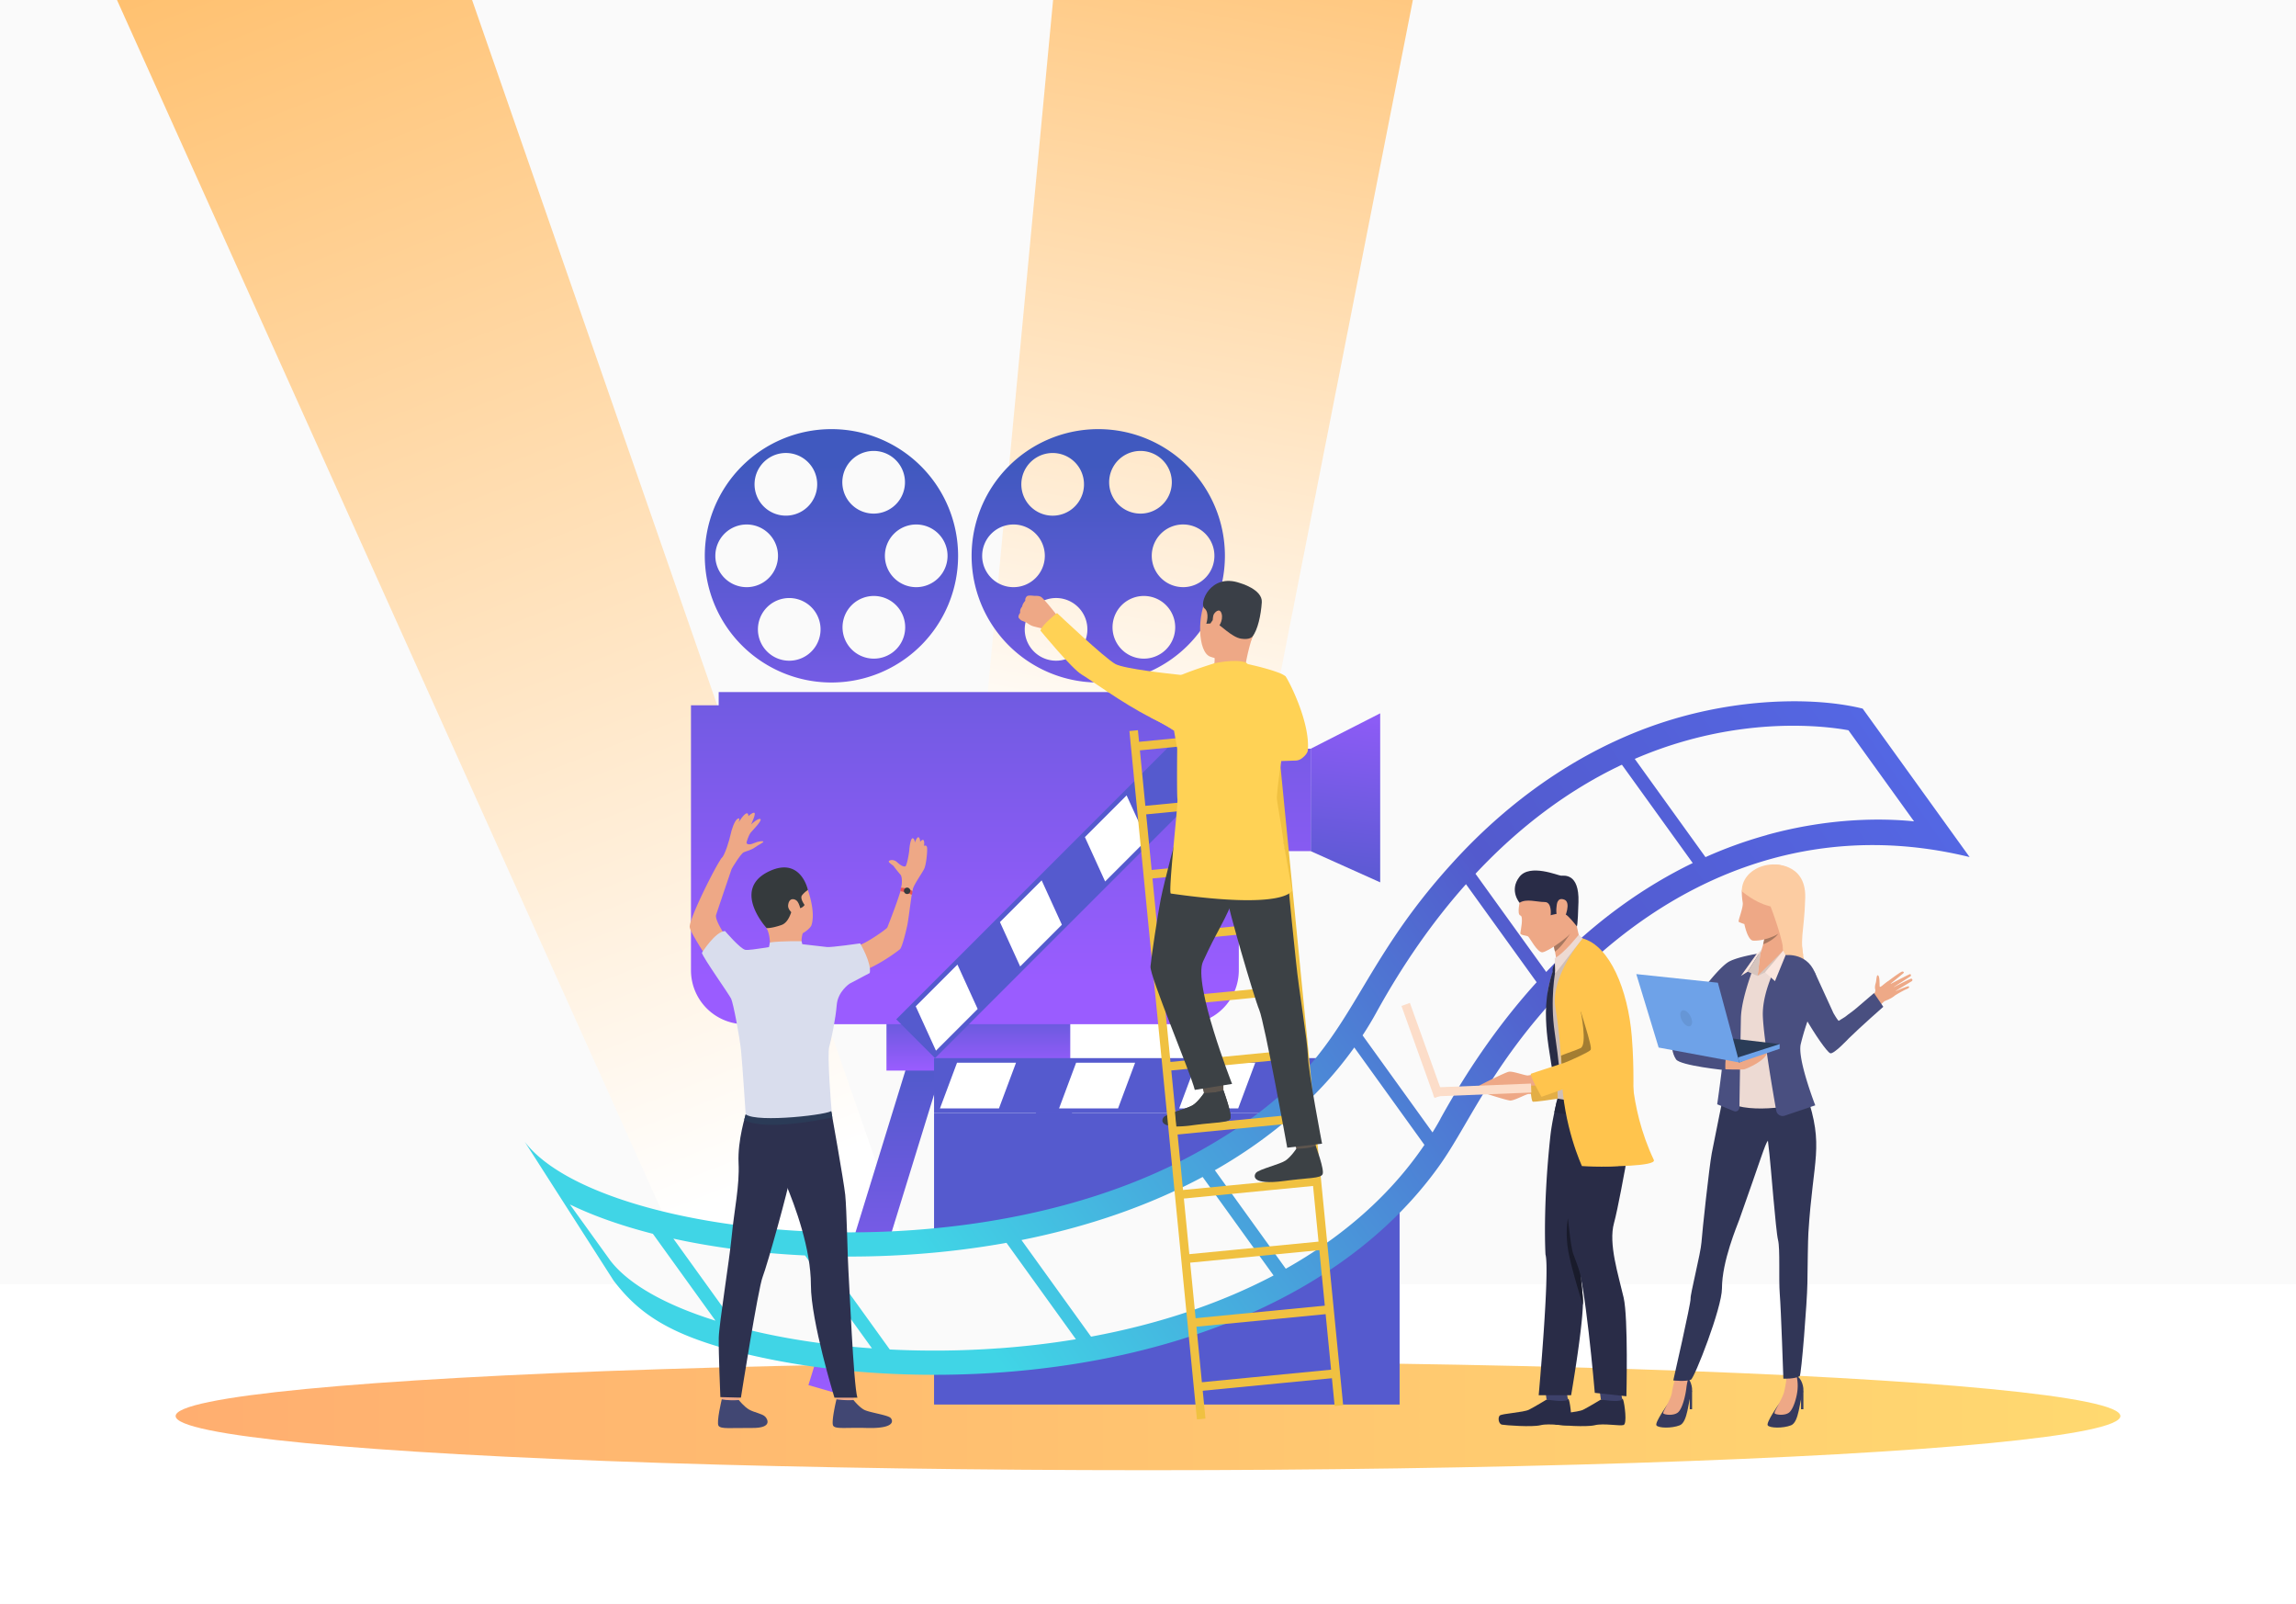 <svg xmlns="http://www.w3.org/2000/svg" xmlns:xlink="http://www.w3.org/1999/xlink" id="&#x421;&#x43B;&#x43E;&#x439;_1" data-name="&#x421;&#x43B;&#x43E;&#x439; 1" viewBox="0 0 2864.3 2000"><defs><style>.cls-1,.cls-3{mask:url(#mask);}.cls-1{filter:url(#luminosity-noclip-5);}.cls-2,.cls-4,.cls-6,.cls-8{mix-blend-mode:multiply;}.cls-2{fill:url(#linear-gradient);}.cls-3{filter:url(#luminosity-noclip-6);}.cls-4{fill:url(#linear-gradient-2);}.cls-5{mask:url(#mask-3);filter:url(#luminosity-noclip-7);}.cls-6{fill:url(#linear-gradient-3);}.cls-7{mask:url(#mask-4);filter:url(#luminosity-noclip-8);}.cls-8{fill:url(#linear-gradient-4);}.cls-9{fill:#fafafa;}.cls-10{fill:url(#linear-gradient-5);}.cls-11{fill:url(#linear-gradient-6);}.cls-12{fill:#fff;}.cls-13{mask:url(#mask-5);}.cls-14{fill:url(#linear-gradient-7);}.cls-15{mask:url(#mask-6);}.cls-16{fill:url(#linear-gradient-8);}.cls-17{fill:url(#linear-gradient-9);}.cls-18{fill:url(#linear-gradient-10);}.cls-19{fill:url(#linear-gradient-11);}.cls-20{fill:url(#linear-gradient-12);}.cls-21{fill:url(#linear-gradient-13);}.cls-22{fill:url(#linear-gradient-14);}.cls-23{fill:url(#linear-gradient-15);}.cls-24{fill:url(#linear-gradient-16);}.cls-25{fill:#555ace;}.cls-26{mask:url(#mask-7);}.cls-27{fill:url(#linear-gradient-17);}.cls-28{mask:url(#mask-8);}.cls-29{fill:url(#linear-gradient-18);}.cls-30{fill:url(#linear-gradient-19);}.cls-31{fill:#eea886;}.cls-32{fill:#e3ae45;}.cls-33{fill:#292c47;}.cls-34{fill:#3d416b;}.cls-35{fill:#cfbeb6;}.cls-36{fill:#23263d;}.cls-37{fill:#ffc44d;}.cls-38{fill:#fcddc9;}.cls-39{fill:#191b2b;}.cls-40{fill:#a77860;}.cls-41{fill:#a37d32;}.cls-42{fill:#282b45;}.cls-43{fill:#eddad3;}.cls-44{fill:#414773;}.cls-45{fill:#2d314f;}.cls-46{fill:#2b3b57;}.cls-47{fill:#d9dded;}.cls-48{fill:#353a3d;}.cls-49{fill:#e55353;}.cls-50{fill:#eea987;}.cls-51{fill:#fccca2;}.cls-52{fill:#363a5e;}.cls-53{fill:#313657;}.cls-54{fill:#cfbeb8;}.cls-55{fill:#494f80;}.cls-56{fill:#2a3c57;}.cls-57{fill:#6ea2e8;}.cls-58{fill:#fae6de;}.cls-59{fill:#d6c5be;}.cls-60{fill:#6696d6;}.cls-61{fill:#5c544d;}.cls-62{fill:#3c4145;}.cls-63{fill:#f0c141;}.cls-64{fill:#3a3f47;}.cls-65{fill:#ffd255;}.cls-66{filter:url(#luminosity-noclip-4);}.cls-67{filter:url(#luminosity-noclip-3);}.cls-68{filter:url(#luminosity-noclip);}</style><filter id="luminosity-noclip" x="68.77" y="-9192" width="2726.79" height="32766" filterUnits="userSpaceOnUse" color-interpolation-filters="sRGB"></filter><mask id="mask" x="68.77" y="-9192" width="2726.79" height="32766" maskUnits="userSpaceOnUse"><g class="cls-68"></g></mask><linearGradient id="linear-gradient" x1="1432.16" y1="800.95" x2="1432.16" y2="1180.38" gradientUnits="userSpaceOnUse"><stop offset="0" stop-color="#fff"></stop><stop offset="1"></stop></linearGradient><linearGradient id="linear-gradient-2" x1="1432.16" y1="963.62" x2="1432.16" y2="1280.95" xlink:href="#linear-gradient"></linearGradient><filter id="luminosity-noclip-3" x="1178.06" y="-9192" width="555.16" height="32766" filterUnits="userSpaceOnUse" color-interpolation-filters="sRGB"></filter><mask id="mask-3" x="1178.06" y="-9192" width="555.16" height="32766" maskUnits="userSpaceOnUse"><g class="cls-67"></g></mask><linearGradient id="linear-gradient-3" x1="1768.17" y1="1441.88" x2="1268.72" y2="1441.88" xlink:href="#linear-gradient"></linearGradient><filter id="luminosity-noclip-4" x="1476.08" y="-9192" width="238.91" height="32766" filterUnits="userSpaceOnUse" color-interpolation-filters="sRGB"></filter><mask id="mask-4" x="1476.08" y="-9192" width="238.91" height="32766" maskUnits="userSpaceOnUse"><g class="cls-66"></g></mask><linearGradient id="linear-gradient-4" x1="1770.91" y1="1652.84" x2="1570" y2="1652.84" xlink:href="#linear-gradient"></linearGradient><linearGradient id="linear-gradient-5" x1="231.36" y1="-346.16" x2="948.52" y2="1478.02" gradientUnits="userSpaceOnUse"><stop offset="0" stop-color="#ffb657"></stop><stop offset="1" stop-color="#fff"></stop></linearGradient><linearGradient id="linear-gradient-6" x1="1609.24" y1="-377.3" x2="1353.52" y2="980.27" xlink:href="#linear-gradient-5"></linearGradient><filter id="luminosity-noclip-5" x="68.77" y="696.53" width="2726.79" height="1264.93" filterUnits="userSpaceOnUse" color-interpolation-filters="sRGB"></filter><mask id="mask-5" x="68.77" y="696.53" width="2726.79" height="1264.93" maskUnits="userSpaceOnUse"><g class="cls-1"><polygon class="cls-2" points="2795.55 871.18 2795.55 1961.46 68.77 1961.46 68.77 1125.11 68.77 1125.11 68.77 907.63 156.97 907.63 156.97 1018.42 269.31 1018.42 313.75 1070.14 358.85 1070.14 358.85 802.12 462.6 802.12 462.6 871.18 550.65 871.18 550.65 1004.49 668.94 1004.49 668.94 837.22 762.29 837.22 762.29 907.59 810.83 907.59 852.84 858.7 900.66 858.7 900.66 696.53 1034.31 696.53 1034.31 937.21 1170.94 937.21 1170.94 995.21 1223.91 995.21 1223.91 907.63 1425.79 907.63 1425.79 1004.49 1503 1004.49 1503 871.18 1620.78 871.18 1620.78 1070.14 1627.67 1070.14 1627.67 802.12 1731.46 802.12 1731.46 871.18 1819.47 871.18 1819.47 1004.49 1937.72 1004.49 1937.72 837.22 2031.07 837.22 2031.07 907.59 2079.68 907.59 2121.7 858.7 2169.48 858.7 2169.48 696.53 2303.1 696.53 2303.1 937.21 2439.8 937.21 2439.8 995.21 2492.76 995.21 2492.76 907.63 2599.05 907.63 2599.05 1004.49 2771.79 1004.49 2771.79 871.18 2795.55 871.18"></polygon></g></mask><linearGradient id="linear-gradient-7" x1="1432.16" y1="800.95" x2="1432.16" y2="1180.38" gradientUnits="userSpaceOnUse"><stop offset="0" stop-color="#ededed"></stop><stop offset="1" stop-color="#fff"></stop></linearGradient><filter id="luminosity-noclip-6" x="68.77" y="983.76" width="2726.79" height="592.87" filterUnits="userSpaceOnUse" color-interpolation-filters="sRGB"></filter><mask id="mask-6" x="68.77" y="983.76" width="2726.79" height="592.87" maskUnits="userSpaceOnUse"><g class="cls-3"><polygon class="cls-4" points="68.77 1576.63 68.77 1031.41 171.46 1031.41 171.46 1131.02 289.47 1131.02 325.48 1167.03 717.04 1167.03 777.95 1106.12 900.94 1106.12 900.94 1003.82 1008.48 1003.82 1008.48 1141.75 1206.52 1141.75 1282.84 1065.43 1527.73 1065.43 1527.73 1194.04 1636.54 1194.04 1689.51 1141.08 1823.51 1141.08 1861.44 1179.01 2027.33 1179.01 2027.33 1036.46 2145.33 1036.46 2145.33 1083.51 2238.82 1083.51 2238.82 983.76 2324.64 983.76 2324.64 1134.52 2565.24 1134.52 2587.74 1157.02 2795.55 1157.02 2795.55 1576.63 68.77 1576.63"></polygon></g></mask><linearGradient id="linear-gradient-8" x1="1432.16" y1="963.62" x2="1432.16" y2="1280.95" gradientUnits="userSpaceOnUse"><stop offset="0" stop-color="#d4d4d4"></stop><stop offset="1" stop-color="#fff"></stop></linearGradient><linearGradient id="linear-gradient-9" x1="219.1" y1="1766.02" x2="2645.2" y2="1766.02" gradientUnits="userSpaceOnUse"><stop offset="0" stop-color="#ffae70"></stop><stop offset="1" stop-color="#ffd970"></stop></linearGradient><linearGradient id="linear-gradient-10" x1="1370.1" y1="1052.45" x2="1370.1" y2="575.47" gradientUnits="userSpaceOnUse"><stop offset="0" stop-color="#9a5cff"></stop><stop offset="0.99" stop-color="#4059bf"></stop></linearGradient><linearGradient id="linear-gradient-11" x1="1037.24" y1="1052.45" x2="1037.24" y2="575.47" xlink:href="#linear-gradient-10"></linearGradient><linearGradient id="linear-gradient-12" x1="1697.83" y1="840.01" x2="1657.5" y2="1209.14" xlink:href="#linear-gradient-10"></linearGradient><linearGradient id="linear-gradient-13" x1="1344.65" y1="1739.37" x2="1344.65" y2="1230.02" xlink:href="#linear-gradient-10"></linearGradient><linearGradient id="linear-gradient-14" x1="-3326.7" y1="1739.37" x2="-3326.7" y2="1230.02" gradientTransform="matrix(-1, 0, 0, 1, -2220.82, 0)" xlink:href="#linear-gradient-10"></linearGradient><linearGradient id="linear-gradient-15" x1="1220.52" y1="1335.19" x2="1220.52" y2="1219.51" xlink:href="#linear-gradient-10"></linearGradient><linearGradient id="linear-gradient-16" x1="1248.55" y1="1227.18" x2="1248.55" y2="436.91" xlink:href="#linear-gradient-10"></linearGradient><filter id="luminosity-noclip-7" x="1178.06" y="1436.88" width="555.16" height="10.01" filterUnits="userSpaceOnUse" color-interpolation-filters="sRGB"></filter><mask id="mask-7" x="1178.06" y="1436.88" width="555.16" height="10.01" maskUnits="userSpaceOnUse"><g class="cls-5"><rect class="cls-6" x="1178.06" y="1436.88" width="555.16" height="10.01"></rect></g></mask><linearGradient id="linear-gradient-17" x1="1768.17" y1="1441.88" x2="1268.72" y2="1441.88" xlink:href="#linear-gradient-7"></linearGradient><filter id="luminosity-noclip-8" x="1476.08" y="1647.84" width="238.91" height="10.01" filterUnits="userSpaceOnUse" color-interpolation-filters="sRGB"></filter><mask id="mask-8" x="1476.08" y="1647.84" width="238.91" height="10.01" maskUnits="userSpaceOnUse"><g class="cls-7"><rect class="cls-8" x="1476.08" y="1647.84" width="238.91" height="10.01"></rect></g></mask><linearGradient id="linear-gradient-18" x1="1770.91" y1="1652.84" x2="1570" y2="1652.84" xlink:href="#linear-gradient-7"></linearGradient><linearGradient id="linear-gradient-19" x1="1135.15" y1="1540.21" x2="2757.1" y2="407.74" gradientUnits="userSpaceOnUse"><stop offset="0" stop-color="#40d5e6"></stop><stop offset="0.43" stop-color="#535acd"></stop><stop offset="1" stop-color="#57f"></stop></linearGradient></defs><rect class="cls-9" width="2864.3" height="2000"></rect><polygon class="cls-10" points="1264.35 1942.54 1020.02 1942.54 840.78 1544.18 145.95 0 407.17 0 588.95 0 1125.85 1544.18 1264.35 1942.54"></polygon><polygon class="cls-11" points="1762.59 0 1369.15 2000 1124.77 2000 1313.76 0 1762.59 0"></polygon><rect class="cls-12" y="1601.65" width="2864.3" height="398.35"></rect><g class="cls-13"><polygon class="cls-14" points="2795.55 871.18 2795.55 1961.46 68.77 1961.46 68.77 1125.11 68.77 1125.11 68.77 907.63 156.97 907.63 156.97 1018.42 269.31 1018.42 313.75 1070.14 358.85 1070.14 358.85 802.12 462.6 802.12 462.6 871.18 550.65 871.18 550.65 1004.49 668.94 1004.49 668.94 837.22 762.29 837.22 762.29 907.59 810.83 907.59 852.84 858.7 900.66 858.7 900.66 696.53 1034.31 696.53 1034.31 937.21 1170.94 937.21 1170.94 995.21 1223.91 995.21 1223.91 907.63 1425.79 907.63 1425.79 1004.49 1503 1004.49 1503 871.18 1620.78 871.18 1620.78 1070.14 1627.67 1070.14 1627.67 802.12 1731.46 802.12 1731.46 871.18 1819.47 871.18 1819.47 1004.49 1937.72 1004.49 1937.72 837.22 2031.07 837.22 2031.07 907.59 2079.68 907.59 2121.7 858.7 2169.48 858.7 2169.48 696.53 2303.1 696.53 2303.1 937.21 2439.8 937.21 2439.8 995.21 2492.76 995.21 2492.76 907.63 2599.05 907.63 2599.05 1004.49 2771.79 1004.49 2771.79 871.18 2795.55 871.18"></polygon></g><g class="cls-15"><polygon class="cls-16" points="68.77 1576.63 68.77 1031.41 171.46 1031.41 171.46 1131.02 289.47 1131.02 325.48 1167.03 717.04 1167.03 777.95 1106.12 900.94 1106.12 900.94 1003.82 1008.48 1003.82 1008.48 1141.75 1206.52 1141.75 1282.84 1065.43 1527.73 1065.43 1527.73 1194.04 1636.54 1194.04 1689.51 1141.08 1823.51 1141.08 1861.44 1179.01 2027.33 1179.01 2027.33 1036.46 2145.33 1036.46 2145.33 1083.51 2238.82 1083.51 2238.82 983.76 2324.64 983.76 2324.64 1134.52 2565.24 1134.52 2587.74 1157.02 2795.55 1157.02 2795.55 1576.63 68.77 1576.63"></polygon></g><ellipse class="cls-17" cx="1432.15" cy="1766.02" rx="1213.05" ry="67.53"></ellipse><path class="cls-18" d="M1370.1,535.19a158,158,0,1,0,158,158A158,158,0,0,0,1370.1,535.19Zm-77.83,35.86a39.08,39.08,0,1,1-12,54A39.08,39.08,0,0,1,1292.27,571.05Zm-67,122.16a39.08,39.08,0,1,1,39.08,39.07A39.08,39.08,0,0,1,1225.26,693.21Zm126.07,111.18A39.08,39.08,0,1,1,1336.9,751,39.09,39.09,0,0,1,1351.33,804.39ZM1388.88,582a39.08,39.08,0,1,1,14.43,53.34A39.07,39.07,0,0,1,1388.88,582Zm59.06,233.33a39.08,39.08,0,1,1,12-54A39.08,39.08,0,0,1,1447.94,815.36Zm27.93-83.08A39.08,39.08,0,1,1,1515,693.21,39.08,39.08,0,0,1,1475.87,732.28Z"></path><path class="cls-19" d="M1037.24,535.19a158,158,0,1,0,158,158A158,158,0,0,0,1037.24,535.19ZM959.4,571.05a39.08,39.08,0,1,1-11.95,54A39.09,39.09,0,0,1,959.4,571.05Zm-67,122.16a39.08,39.08,0,1,1,39.08,39.07A39.08,39.08,0,0,1,892.39,693.21Zm126.08,111.18A39.08,39.08,0,1,1,1004,751,39.09,39.09,0,0,1,1018.47,804.39ZM1056,582a39.08,39.08,0,1,1,14.43,53.34A39.09,39.09,0,0,1,1056,582Zm55.1,233.33a39.08,39.08,0,1,1,12-54A39.08,39.08,0,0,1,1111.11,815.36ZM1143,732.28a39.08,39.08,0,1,1,39.08-39.07A39.07,39.07,0,0,1,1143,732.28Z"></path><polygon class="cls-20" points="1721.81 1100.41 1635.15 1061.5 1635.15 997.64 1635.15 933.78 1721.81 889.61 1721.81 1100.41"></polygon><polygon class="cls-21" points="1400.69 1739.37 1247.3 1241.95 1288.6 1230.02 1441.99 1727.43 1400.69 1739.37"></polygon><polygon class="cls-22" points="1049.83 1739.37 1008.53 1727.43 1161.92 1230.02 1203.22 1241.95 1049.83 1739.37"></polygon><rect class="cls-23" x="1105.88" y="1219.51" width="229.29" height="115.68"></rect><path class="cls-24" d="M1635.16,933.78h-44.61V899.6h-45.16v-20h-34.62V863.07H896.57v16.55H862V1210.1a67.25,67.25,0,0,0,67.26,67.25h548.93a67.25,67.25,0,0,0,67.25-67.25V1095.68h45.16V1061.5h44.61Z"></path><rect class="cls-25" x="1165.25" y="1388.05" width="580.78" height="363.62"></rect><rect class="cls-25" x="1165.25" y="1319.63" width="580.78" height="68.42"></rect><polygon class="cls-12" points="1246.22 1382.33 1172.63 1382.33 1193.92 1325.35 1267.51 1325.35 1246.22 1382.33"></polygon><polygon class="cls-12" points="1394.79 1382.33 1321.21 1382.33 1342.49 1325.35 1416.08 1325.35 1394.79 1382.33"></polygon><polygon class="cls-12" points="1544.67 1382.33 1471.09 1382.33 1492.37 1325.35 1565.96 1325.35 1544.67 1382.33"></polygon><polygon class="cls-12" points="1708.24 1382.33 1634.65 1382.33 1655.94 1325.35 1729.52 1325.35 1708.24 1382.33"></polygon><rect class="cls-25" x="1057.2" y="1055.89" width="580.78" height="68.42" transform="translate(-376.12 1272.17) rotate(-45)"></rect><polygon class="cls-12" points="1219.66 1258.33 1167.63 1310.36 1142.38 1255.02 1194.42 1202.98 1219.66 1258.33"></polygon><polygon class="cls-12" points="1324.72 1153.27 1272.68 1205.31 1247.44 1149.96 1299.48 1097.93 1324.72 1153.27"></polygon><polygon class="cls-12" points="1430.7 1047.29 1378.66 1099.33 1353.42 1043.98 1405.46 991.95 1430.7 1047.29"></polygon><polygon class="cls-12" points="1546.36 931.63 1494.32 983.67 1469.08 928.32 1521.11 876.29 1546.36 931.63"></polygon><g class="cls-26"><rect class="cls-27" x="1178.06" y="1436.88" width="555.16" height="10.01"></rect></g><g class="cls-28"><rect class="cls-29" x="1476.08" y="1647.84" width="238.91" height="10.01"></rect></g><path class="cls-9" d="M2421,1044.54s-363.85-89.16-610.81,358c-215,389.34-941.12,336-1061.27,178L642.63,1433.09c120.15,158,846.26,211.35,1061.27-178,247-447.2,610.81-358,610.81-358Z"></path><path class="cls-30" d="M2323.71,883.74c-53.48-13.26-139-13.85-225.79,10.09-112.33,30.89-210.51,98.67-287.22,183.72-142.26,156.74-117.13,247.21-312.92,357.27-106.53,60.12-234,90.29-357.62,99.19-212.4,15.53-426.56-32.51-485.51-110h0L765.42,1597c31.29,41.12,69.46,67.28,155.28,89.18,79.32,20,163.74,28.41,244.51,28.41,155.56,0,321.3-30.81,456.5-107.72,71.69-40.83,130.66-92.38,173.94-153.12,36.06-50.41,64.25-124,151.26-216.66,133.93-143.23,312-216.78,510.22-168.2Zm-1562.59,688L711,1502.16c29.53,14.35,64.57,26.63,103.5,36.59l78.07,108.33C831.09,1627.86,784.14,1602,761.12,1571.77Zm158.16,83-79.23-110c50.18,11,105.92,18.23,164.28,21l83.46,115.83C1026.71,1677.39,969.16,1668.07,919.28,1654.8Zm327.14,26.73A1111.82,1111.82,0,0,1,1110,1683l-83.8-116.39a1126.47,1126.47,0,0,0,116.13-2.5A1079.49,1079.49,0,0,0,1255.6,1550l86.61,120.23Q1295.84,1677.92,1246.42,1681.53ZM1361.09,1667l-86.78-120.48c84-16.77,160.06-43.37,226-78.67l88.5,122.85C1522.78,1625.44,1446.14,1651.26,1361.09,1667Zm243-84.62-88.54-122.94c71.68-40.82,130.66-92.33,173.93-153.11L1777,1427.84C1735.21,1489.48,1676.5,1541.55,1604,1582.33Zm192.9-187c-3.14,5.74-6.46,11.38-9.91,16.94l-87.25-121.08q9.26-14,17.33-28.76c33.36-60.48,70.78-113.89,111.69-159.75L1917,1225C1875.49,1270.71,1834.84,1326.71,1796.94,1395.29Zm132-183.12-88.29-122.55c55.31-59.1,116.61-104.79,182.65-136l88.37,122.64C2053.91,1104.32,1990.75,1147.08,1928.94,1212.17Zm275.24-170.87a539.74,539.74,0,0,0-76.6,27.58l-88.24-122.51a505.18,505.18,0,0,1,65-23c100.87-28.14,180.88-16.55,201.57-12.71l81.82,113.59C2349.06,1020.43,2283,1019.57,2204.18,1041.3Z"></path><path class="cls-31" d="M1917.29,1365a89.09,89.09,0,0,0-10.32-.62c-3.3.18-18,8.41-22.89,8.17s-37.91-11-39.44-11.88.41-3.21.41-3.21l73-7.16Z"></path><path class="cls-32" d="M1975.93,1247.35l7.53,76.86s3.29,9.5-18.23,13c-22,3.57-56.3,11-56.3,11s.57,25.63,3.47,25.79c8.37.45,70.72-10.11,95.41-15.33,19.59-4.14,7.31-108.92,7.31-108.92Z"></path><path class="cls-31" d="M1916.23,1339.14a91.25,91.25,0,0,1-10.11,2.14c-3.3.31-19-5.65-23.85-4.68s-35.86,16.51-37.24,17.59.88,3.12.88,3.12l73.22-3.74Z"></path><path class="cls-33" d="M1997.13,1745.46s-15.18,9.22-22.06,12.67-33.77,4.73-36.39,7.28-1.56,10.59,2.91,11.36,37.19,3.33,48.07.65,31.33,1.36,35.83-.23,1.29-25.91-.52-31.35S1997.13,1745.46,1997.13,1745.46Z"></path><path class="cls-34" d="M1995.74,1735.52l1.39,9.94s20.49,3.58,26.65.36l-1.66-10.33Z"></path><path class="cls-33" d="M1955.33,1387.08c-.57,6.88-1,21.89-1.37,37.66-.08,3.51-.15,7-.21,10.56-.39,21.24-.58,40.9-.58,40.9,1,26.72,5.23,84.53,13.19,97.52,10.73,17.53,23.18,163.37,23.18,163.37l39.43,4.23s2.44-97.5-3.45-123c-6.57-28.44-19.2-67.2-12-93.07,4.53-16.23,14-68.48,14-68.48s10.09-58.76-.39-103.86C2024.51,1341.68,1955.33,1387.08,1955.33,1387.08Z"></path><path class="cls-33" d="M1929.41,1745.46s-15.18,9.22-22.06,12.67-33.77,4.73-36.39,7.28-1.56,10.59,2.91,11.36,37.19,3.33,48.07.65,31.33,1.36,35.83-.23,1.29-25.91-.52-31.35S1929.41,1745.46,1929.41,1745.46Z"></path><path class="cls-34" d="M1928,1735.52l1.39,9.94s20.49,3.58,26.65.36l-1.66-10.33Z"></path><path class="cls-33" d="M1919.54,1740.05H1960s13.57-78.17,14.69-112.62h0a89.76,89.76,0,0,0-.11-9.52c-.59-7.31-1.46-15.31-2.26-23.6,0,0,0-.12,0-.17-2.38-24.65-4.13-51.73,4-70.06,6.86-15.39,23.84-65.7,23.84-65.7s18.58-56.64,14.82-102.8c-1-11.52-72.77,17.45-72.77,17.45-1.57,6.72-6.38,27.87-8.08,43.56-9.73,89.61-6.09,148-6.09,148C1933.58,1584.37,1919.54,1740.05,1919.54,1740.05Z"></path><path class="cls-35" d="M1948.46,1182s-14,33.34-16.92,51.2,8.94,66.74,9.48,76.84c1.66,31.34,2.42,66,2.42,66l68.44,30.5a625.25,625.25,0,0,0,12.15-61.93c4.87-34.06,1.25-63.53-1.79-83.13-9.53-61.46-48-91.2-48-91.2Z"></path><path class="cls-31" d="M1896.56,1122s-4.75,18.36.2,19.81c4.1,1.2.24,19-.13,21.87s7.58,2.89,9.59,4.17,11.8,20.69,18.13,19.79,31.78-17.44,37.42-27.19,3.08-46.88-5.68-60.65S1905,1089.86,1896.56,1122Z"></path><path class="cls-31" d="M1935.17,1167.2s.49,1.8,1.2,4.59c.29,1.16.63,2.5,1,4,.27,1.11.56,2.28.84,3.49.1.43.2.87.31,1.31.46,2,.93,4.16,1.35,6.25,1.1,5.42,1.92,10.64,1.77,13.63-.37,8.2,28.88-30.55,28.88-30.55a394.66,394.66,0,0,1-9.81-55.13C1957.71,1085.24,1935.17,1167.2,1935.17,1167.2Z"></path><path class="cls-33" d="M1895.68,1125.91s-13.24-15.3-.23-32.28,48.51-1.55,52.09-1.51,22.65-3.37,21.63,32.57c-.9,32-2.05,30.62-2.05,30.62s-10.29-13.43-14.42-15.11c-6.45-2.63-18.21,1.28-18.21,1.28s2-16.59-7.49-16.53S1903.89,1120.33,1895.68,1125.91Z"></path><path class="cls-31" d="M1941.86,1130.44c.28-2.27.62-11.85,9.6-8.48s.66,23.29-.62,23.84S1939.55,1149.6,1941.86,1130.44Z"></path><path class="cls-36" d="M1939.07,1387.14s3.14-14.77,3.75-17l92.35,15.36-1,11.94S1967.69,1393.48,1939.07,1387.14Z"></path><path class="cls-37" d="M2035.44,1313.28s-4.94,64.24,27.72,133.28c4,8.43-61.14,8-61.14,8Z"></path><path class="cls-37" d="M1940.3,1256.12c1.21,7.09,2.26,14.25,3.16,21.41h0c1.8,14.27,3,28.59,3.82,42.56.08,1.46.16,2.92.23,4.36.12,2.35.23,4.68.33,7,.12,3.1.23,6.16.32,9.21,1.85,63.54,25.35,113.6,25.35,113.6s46.68,3.2,58.7-3.34c0,0,8.37-71.55,4.57-142.28-.29-5.46-.66-10.92-1.11-16.34h0c-4.74-57.29-27.15-112.68-61.43-122C1973.43,1171,1934,1218.85,1940.3,1256.12Z"></path><rect class="cls-38" x="1789.19" y="1355.65" width="121.93" height="11.17" transform="matrix(-1, 0.04, -0.04, -1, 3753.78, 2646.63)"></rect><rect class="cls-38" x="1713.11" y="1304.43" width="121.93" height="11.17" transform="translate(1140.74 3422.44) rotate(-109.75)"></rect><path class="cls-39" d="M1956.06,1557.72c3.43,22.22,18.26,68.68,18.6,69.71a89.76,89.76,0,0,0-.11-9.52c-.59-7.31-1.46-15.31-2.26-23.6,0,0,0-.12,0-.17-.77-7.21-5.94-20.49-9.37-29.52s-6.84-45.19-6.84-45.19S1952.58,1535.25,1956.06,1557.72Z"></path><path class="cls-40" d="M1938.5,1180.54c.46,2,.93,4.16,1.35,6.25,8.6-5.91,18.48-21.61,19.09-22.58C1955.44,1169.29,1938.75,1180.36,1938.5,1180.54Z"></path><path class="cls-41" d="M1947.5,1316.49c.09,1.43.16,2.84.24,4.25q.18,3.45.32,6.84c10.48-2.13,30.38-7.48,36.37-18.08,8.16-14.46-12.2-48.25-12.64-49,.19.9,8.71,42.5,0,46.63C1966.14,1309.84,1954.42,1313.51,1947.5,1316.49Z"></path><path class="cls-42" d="M1940.47,1210.37s-7.12,35.56-.86,78c5.24,35.53,7.26,61,7.26,61l-2.62,10-4.78-7.7s-8.25-45.52-9.79-64.44c-1.55-19.09-3.19-44.72,7.86-77.14Z"></path><path class="cls-42" d="M1940.93,1210.4a5,5,0,0,1-2.29,1.57c-1.42.43-3.84-1.57,2.1-12.47Z"></path><path class="cls-43" d="M1969.48,1165.81s-18,22.93-29.87,29.17l.46,19.31,34.17-44Z"></path><path class="cls-37" d="M2008.63,1228.77c-1.39-8.77-11.62-46.07-32.7-40.58s-15.13,30.85-10.54,50c4.81,20,22,68.33,19,71.34s-27.39,14.07-32.71,15.9-39.12,12.56-41.73,13.68,13.08,28.75,13.08,28.75,84.25-28.73,98.54-38S2008.63,1228.77,2008.63,1228.77Z"></path><path class="cls-31" d="M1011.78,1155.09s7.15-12.51-4.19-46c-11-32.43-48.93-29.49-61-8.72s-8,33.68,9.77,57.14S1004.41,1165.81,1011.78,1155.09Z"></path><path class="cls-31" d="M923.61,1732s-1.88,13.78-2.11,15.84-20.9-1.21-20.9-1.21l-1.67-16.4S921,1730.05,923.61,1732Z"></path><path class="cls-44" d="M921.72,1746.08s6.54,8.3,12.87,11.92,16.28,5,20,8.79c2.7,2.7,9.84,14.34-16.45,14.1s-39,1.65-41.79-2.81,4.07-32.93,4.07-32.93S906.89,1747,921.72,1746.08Z"></path><path class="cls-31" d="M1066.66,1732s-1.87,13.78-2.11,15.84-20.89-1.21-20.89-1.21l-1.68-16.4S1064.08,1730.05,1066.66,1732Z"></path><path class="cls-44" d="M1064.77,1746.08s6.55,8.3,12.88,11.92,29.63,6.59,33.37,10.33c2.7,2.7,7.2,13.58-29.8,12.56-26.29-.72-39,1.65-41.79-2.81s4.08-32.93,4.08-32.93A109.24,109.24,0,0,0,1064.77,1746.08Z"></path><path class="cls-45" d="M930.57,1389.1s-10.6,32.92-9.2,61.29-5.48,59.41-8.29,89c-3.13,33-16,111.25-16.41,128.92s2,74.1,2,74.1l25.65.63s21.55-136.74,27.13-150.69S984.7,1479,985.63,1467.82,930.57,1389.1,930.57,1389.1Z"></path><path class="cls-45" d="M1037,1385.68s15.57,87,17.43,104.4,3.1,84,4,94.88,6.2,142,11.16,158.13H1041s-29.38-95.35-29.38-140.46-19.45-98.07-32-127.84-41.3-30.46-49-85.69C930.57,1389.1,1026.5,1368.16,1037,1385.68Z"></path><path class="cls-31" d="M1001.4,1163.94s-3.23,9.39,0,16.1-41.23,2.68-41.23,2.68,2-13.85-3.8-25.25S1001.4,1163.94,1001.4,1163.94Z"></path><path class="cls-46" d="M928.5,1396.28s16,16.42,109.88-2.56l-1.43-8-106.73,4Z"></path><path class="cls-31" d="M1008.13,1182.21s16.42,1.68,21.11,2.57,36.27-5.65,42.75-6.32,34.11-19.59,35-21.83,16.81-42.52,17.7-51.24,15.5-4.21,14.25,1.79c-2.34,11.23-5.35,38.5-7,46.4-1.78,8.53-6.56,27.86-9.24,30.23s-27.55,21.3-51.9,29.35a207,207,0,0,0-42.69,19.88h-120s-46.68-66.73-47.69-76.78S893,1079.39,899.72,1071s16.4,2.73,16.4,2.73-20.08,58.93-22.76,67.31,23.35,45.18,30.5,45.3,25.51-2.24,33.67-2.57,16.75-3.91,16.75-3.91Z"></path><path class="cls-47" d="M1059.85,1226.78s-14.69,9.77-16,26.53-6.7,43.23-9.38,52.27,2.34,74.73,3,79.42-92.87,15.84-107.23,4.69c0,0-4-61.32-5.7-78.75s-9.72-59.64-12.4-65.34-35.18-51.29-36.52-57.31c0,0,16.81-26.8,28.88-27.14,0,0,19.16,22.45,25.4,23.46s44.54-6,44.55-6.07,4.18,5.69,26.39-1c0,0,26.46,3,30.77,3.53,5.21.67,41.44-4.54,41.44-4.54s14.54,24.54,12,36.93Z"></path><path class="cls-31" d="M1123.85,1110.63s3.28-15.53-.67-20c-2.25-2.54-7.65-9.26-8.15-10.25s-6.29-4.32-6.29-5.92,5.68-3.58,10.61,1,8,5.55,10,5.06,4.82-16.92,5.06-21,1.82-14.81,4.37-14.07,2.42,5.43,2.42,5.43,3-8.15,4.94-6.54,1.73,5.55,1.73,5.55,3.7-4.57,4.69-1.23a11.47,11.47,0,0,1,0,6.29s3.83-2.09,4.07,3.09-1.11,20.37-3.82,25.8-12.88,19.64-14.1,25.19S1123.85,1110.63,1123.85,1110.63Z"></path><path class="cls-31" d="M912.85,1083.35s11.16-18.77,15-20.44,9.16-2.63,13.85-6,10.89-6.14,10.56-7.26-5.87-.67-11.79,1.9-8.51,1.33-9.07,0,3.15-10.81,4.94-13,14.52-15,12.4-16.94-10.39,5.13-11.73,6.59c0,0,6.59-13.85,4-14.52s-7.37,4.24-7.37,4.24.56-11.84-12.18,7.37c0,0,2.69-6.36-1.22-4.24s-7.71,14.07-8.94,20.11-6.8,25.24-11.56,29.88S912.85,1083.35,912.85,1083.35Z"></path><path class="cls-48" d="M956.37,1157.47s5.88.52,18.4-3.8,13.44-26.19,16.15-23.6c5.52,5.28,10.73,1.64,12.82-1.49,0,0-6.11-8-3.28-11.92a30.06,30.06,0,0,1,7.44-6.7s-8.8-42.41-48.85-23.09C912.14,1109.51,956.37,1157.47,956.37,1157.47Z"></path><path class="cls-47" d="M1001.4,1180l-1.41-6.13s-25.56-.52-39.5,1.5l-1.47,7.33S976.87,1190.83,1001.4,1180Z"></path><path class="cls-31" d="M995.1,1124.7c-2.33-3.85-10.91-6.46-11.92,4.47-.78,8.47,15.34,17.73,15.49,9.83S996.64,1127.27,995.1,1124.7Z"></path><path class="cls-49" d="M1124.41,1107.1s9.27.23,13.74,4.27a9.14,9.14,0,0,1-.74,4.59s-8-3.73-14.13-4.43C1123.28,1111.53,1123.34,1108.18,1124.41,1107.1Z"></path><path class="cls-48" d="M1135.33,1109.4a4,4,0,1,1-5.2-2.11A4,4,0,0,1,1135.33,1109.4Z"></path><path class="cls-50" d="M2334.69,1243.49s5.87-5.44,4.7-9.52c-1-3.47.5-7.35.88-9,.5-2.14.7-9.06,2.29-8.68,2.7.65,2.07,11.7,2.4,14.06s7.47-5.53,9.9-6,14.83,12.14,9.31,17-13.13,6.81-13.94,7.85a42.58,42.58,0,0,1-4.58,3.92Z"></path><path class="cls-50" d="M2353.31,1225.28s17.88-13.71,19.84-13.62,2.64,1.09,1,2.44-16.89,13.75-16.89,13.75,23.89-12.67,25.51-12.95c.95-.16,1.66,1.64.86,2.45s-23,14.78-23,14.78,22.33-11.78,23.75-11.61a1.73,1.73,0,0,1,.54,3.19c-1.59,1-21.7,13.1-21.7,13.1s16.79-7.56,17.91-6.7c.69.52,1.65,1.66-2.74,3.48s-14,7.6-14,7.6Z"></path><path class="cls-51" d="M2210.45,1078.13s42.78-3.55,41.61,41.45-8.3,51.78,0,83.59-41.72-18.06-41.72-18.06Z"></path><path class="cls-52" d="M2080.12,1751.73s-15.89,22.32-13.71,25.86,18.89,4,29.06,0,10.41-30.2,15-41.44c1.92-4.7-2.2-18.59-8-19.6s-12.1,2-12.1,2S2096.4,1734.33,2080.12,1751.73Z"></path><path class="cls-31" d="M2090.28,1718.32a108.92,108.92,0,0,0-4.56,18.58c-1,7.53-11.32,23.51-10.84,25.53s13.56,3.85,18.89-1.36,8.76-20.37,9.93-29.43a75.29,75.29,0,0,1,2.47-12.61S2095.37,1712.76,2090.28,1718.32Z"></path><path class="cls-52" d="M2218.4,1752.1s-15.32,22-13.14,25.49,18.89,4,29.06,0,10.41-30.2,15-41.44c1.93-4.7-2.2-18.59-8-19.6s-12.59,2.17-12.59,2.17S2234.68,1734.7,2218.4,1752.1Z"></path><path class="cls-31" d="M2228.75,1718.72a154.82,154.82,0,0,1-3.15,17.68c-1.93,7.33-12.35,24-11.86,26s13.56,3.85,18.88-1.36,9.45-20.3,9.93-29.43a50.41,50.41,0,0,0-1.21-15.09S2233.83,1713.16,2228.75,1718.72Z"></path><path class="cls-53" d="M2152.22,1355.37s-13.63,66.18-16.76,82.84-11.9,97.36-12.84,111.09-14.22,65.42-13.6,70.32-21.57,102-21.57,102,15.73,1.7,22-.93c4.29-1.79,38.73-89.4,38.73-113.9,0-33.87,18.91-78.09,21.65-85.8,27-75.89,31.94-93.9,35.7-98.47,0,0,.57,6.19,1.85,16.47,1.48,11.83,7.92,96.28,10.74,107.39s.63,48.68,2.19,67.63,4.47,105.39,4.47,105.39,14.13.61,20.36-3.1c2.09-1.24,9.29-92.88,9.61-115.42s.64-53.63,1.25-63.38c5.8-93.42,20.06-106.76-2.4-172.88C2211.56,1240.87,2152.22,1355.37,2152.22,1355.37Z"></path><polygon class="cls-52" points="2110.9 1734.19 2110.9 1757.55 2108 1757.55 2108 1739.49 2110.9 1734.19"></polygon><polygon class="cls-52" points="2249.76 1734.19 2249.76 1757.55 2246.85 1757.55 2246.85 1739.49 2249.76 1734.19"></polygon><path class="cls-31" d="M2192.64,1197.89a177.26,177.26,0,0,0,6.56-18.76c.13-.47.26-.94.38-1.42.33-1.3.64-2.6.91-3.9.16-.74.3-1.47.44-2.21,1-5.47,1.27-10.69,0-14.42-4.15-12.26,26-3.77,26-3.77s-5.85,32.42,0,43.35S2192.64,1197.89,2192.64,1197.89Z"></path><path class="cls-43" d="M2243.8,1197.36c3.36-4.21-20.26-5.67-20.26-5.67l-27.56-2.38s-18.95,3.15-33.65,8.24-34,32.94-34,32.94,26.57,62.39,31.66,80.3-5.77,63.46-5.77,63.46c31.86,17.34,94.77,1.85,94.77,1.85S2224,1222.21,2243.8,1197.36Z"></path><path class="cls-54" d="M2255,1272.55s-1.24,2.62-4.63,12.91c-3.46-28.92-1.66-44-1.66-44C2249.12,1257,2255,1272.55,2255,1272.55Z"></path><path class="cls-31" d="M2225.07,1190.72l-32.43,26.44,3.34-27.85S2214.89,1185.23,2225.07,1190.72Z"></path><path class="cls-55" d="M2246.47,1302.12c-4.46,18.5,18.1,76.39,18.1,76.39l-38.08,12.9a8.14,8.14,0,0,1-10.61-6.27c-4.29-24.08-15.42-88.66-16.68-117.29-1.57-35.57,24.33-77.53,24.33-77.53,46,7.9,33.41,77.53,33.41,77.53s-1.67,4.39-3.9,11.24h0c-.57,1.72-1.16,3.6-1.78,5.6C2249.69,1289.85,2248,1295.83,2246.47,1302.12Z"></path><path class="cls-55" d="M2192.72,1190.83l.57-1.52s-23.58,3.58-35.55,9.57-34.92,36.89-34.92,36.89l30,39.6c0,30.44-10.59,101.84-10.59,101.84l20.85,8.53a5,5,0,0,0,6.87-4.53c.33-21.73,1.34-86.11,1.86-111.23.62-30.44,22.34-79.66,22.34-79.66C2193.67,1190.48,2193.19,1190.66,2192.72,1190.83Z"></path><path class="cls-31" d="M2150,1333.53s22.62.88,26.14,0,27-11,28.39-21.11-54.53,9-54.53,9Z"></path><polygon class="cls-56" points="2220.16 1302.12 2128.37 1291.38 2169.84 1325.11 2220.16 1302.12"></polygon><polygon class="cls-57" points="2169.84 1325.11 2220.16 1307.96 2220.16 1302.12 2168.14 1318.81 2169.84 1325.11"></polygon><polygon class="cls-58" points="2197.68 1184.17 2180.24 1211.84 2171.81 1217.16 2191.46 1189.6 2197.68 1184.17"></polygon><polygon class="cls-59" points="2180.24 1211.84 2192.64 1217.16 2195.98 1189.31 2197.68 1184.17 2180.24 1211.84"></polygon><path class="cls-55" d="M2152.75,1320.59s-.95,11.69,0,14.14c0,0-56.61-5.66-61.89-13.57s-5.09-17.53-5.09-17.53Z"></path><polygon class="cls-57" points="2169.84 1325.11 2143.07 1225.6 2041.29 1214.85 2069.19 1306.45 2169.84 1325.11"></polygon><path class="cls-55" d="M2301.75,1268.22c5.11-4.21,8.11-5.75,14.26-11,9.57-8.24,21.81-18.68,21.81-18.68l11.63,17.08s-28.13,24.73-43.08,39.41h0s-18.92,20.32-23.15,18.52-19.31-23.66-31.36-44.68-17.44-34.45-18-43.6,29.7-13.56,29.7-13.56l23.73,51.82s4.22,7.41,6.37,9.65C2293.62,1273.13,2299,1270.1,2301.75,1268.22Z"></path><path class="cls-31" d="M2214.63,1082.69c-10.6-1.73-34.87.93-41.74,28.77a88.82,88.82,0,0,0,1.14,13.92c1.17,6.19-6.22,23.23-4.92,24.26s7,2.8,7,2.8,4,20,10.81,20.61,33-1.75,47.83-24.36S2257.46,1089.7,2214.63,1082.69Z"></path><path class="cls-51" d="M2172.89,1111.46s16,13.78,32.86,18.13,25.86,23.34,25.86,23.34,29.92-29.84,11.86-58.79S2172.91,1078.09,2172.89,1111.46Z"></path><path class="cls-51" d="M2208.87,1130.58s17.69,46.45,15.62,57.64c0,0,8.75-1.52,25.05,3.47C2249.54,1191.69,2241.66,1108.72,2208.87,1130.58Z"></path><polygon class="cls-59" points="2202.01 1212.67 2192.64 1217.16 2224.49 1185.58 2202.01 1212.67"></polygon><polygon class="cls-58" points="2224.49 1185.58 2202.01 1212.67 2214.31 1223.64 2227.59 1191.21 2224.49 1185.58"></polygon><path class="cls-40" d="M2218.32,1164.54c-.14.23-5,7.81-18.74,13.17.33-1.3.64-2.6.91-3.9.16-.74.3-1.47.44-2.21C2200.93,1171.6,2212.29,1168.83,2218.32,1164.54Z"></path><path class="cls-60" d="M2108.78,1267.2c2.83,5.33,2.78,10.89-.1,12.43s-7.53-1.54-10.36-6.87-2.79-10.89.1-12.42S2106,1261.88,2108.78,1267.2Z"></path><path class="cls-55" d="M2227.59,1191.21s29.64-4,38.28,27C2265.87,1218.23,2228.17,1214.17,2227.59,1191.21Z"></path><path class="cls-61" d="M1498.15,1348.14s3.77,14.83,4.28,17.06,23.77-3.91,23.77-3.91l0-18.14S1500.87,1345.69,1498.15,1348.14Z"></path><path class="cls-62" d="M1502,1363.31s-6.51,9.89-13.33,14.63-33.13,10.86-37,15.42c-2.77,3.29-6.63,15.74,35.59,10.06,30-4,44.79-3,47.48-8.25s-8.55-35.51-8.55-35.51S1519.78,1363.15,1502,1363.31Z"></path><polygon class="cls-63" points="1493.22 1770.23 1408.96 911.7 1419.58 910.66 1503.84 1769.2 1493.22 1770.23"></polygon><polygon class="cls-63" points="1665 1753.56 1580.74 895.02 1591.36 893.99 1675.62 1752.53 1665 1753.56"></polygon><rect class="cls-63" x="1415.81" y="917.28" width="172.59" height="10.67" transform="translate(-82.07 149.36) rotate(-5.54)"></rect><rect class="cls-63" x="1423.56" y="997.15" width="172.59" height="10.67" transform="translate(-89.74 150.48) rotate(-5.54)"></rect><rect class="cls-63" x="1431.31" y="1077.03" width="172.59" height="10.67" transform="translate(-97.47 151.67) rotate(-5.54)"></rect><rect class="cls-63" x="1439.06" y="1156.91" width="172.59" height="10.67" transform="translate(-105.18 152.84) rotate(-5.55)"></rect><rect class="cls-63" x="1446.82" y="1236.79" width="172.59" height="10.67" transform="translate(-112.88 154) rotate(-5.55)"></rect><rect class="cls-63" x="1454.57" y="1316.67" width="172.59" height="10.67" transform="translate(-120.56 155.12) rotate(-5.55)"></rect><rect class="cls-63" x="1462.32" y="1396.55" width="172.59" height="10.67" transform="translate(-128.24 156.23) rotate(-5.55)"></rect><rect class="cls-63" x="1470.07" y="1476.43" width="172.59" height="10.67" transform="translate(-135.91 157.34) rotate(-5.55)"></rect><rect class="cls-63" x="1477.82" y="1556.3" width="172.59" height="10.67" transform="translate(-143.5 158.35) rotate(-5.54)"></rect><rect class="cls-63" x="1485.58" y="1636.18" width="172.59" height="10.67" transform="translate(-151.15 159.44) rotate(-5.54)"></rect><rect class="cls-63" x="1493.33" y="1716.06" width="172.59" height="10.67" transform="translate(-158.82 160.56) rotate(-5.54)"></rect><path class="cls-62" d="M1469.46,1035.88s-16.92,62.84-21.38,85.3c-3.89,19.57-11.71,71.69-12.82,84.09s50,132.33,55.26,154l46.52-7.47S1488,1227,1500.77,1199.22c19-41.26,21.52-40,36.52-74s49.34-34.8,58.56-97.86C1595.85,1027.36,1482,1015.88,1469.46,1035.88Z"></path><path class="cls-31" d="M1552.18,730.6s-30.89-11.54-45.13,12-12.87,70.58,2.7,76.37,39,2.77,46.93-12,15.17-36,14.83-50.2S1560.29,734.7,1552.18,730.6Z"></path><path class="cls-31" d="M1514.94,817.51s1.24,8.1-.82,12.08,38.85,4.1,38.85,4.1,3.33-21.7,9.62-40S1514.94,817.51,1514.94,817.51Z"></path><path class="cls-64" d="M1562.59,793.66s-2.82,4.66-14.35,2.85-25.59-17.14-30.4-18.83-4.86-4.51-4.86-4.51l-3,4.41-5.12.32s4.67-13.72-2.37-19.32,7.3-44.4,44.27-31.48c0,0,28.4,7.83,27.36,24S1569,785.62,1562.59,793.66Z"></path><path class="cls-31" d="M1513.74,767.3c.65-2.71,7.54-10.45,10.18-2.16s-4,19.43-7.68,18.48S1512.11,774.17,1513.74,767.3Z"></path><path class="cls-65" d="M1631.56,935.61c-.34,4.06-5,8.44-8.12,10.61a13.27,13.27,0,0,1-7,2.31l-1.84.06h0l-32.1,1.1s-23.86-77.13,20.9-106.55C1604.75,843.28,1634.67,898.44,1631.56,935.61Z"></path><path class="cls-62" d="M1534.75,1395.17c-2.7,5.23-17.49,4.21-47.49,8.25a138.79,138.79,0,0,1-19.72,1.46l-1.75-18.05c8.78-3,19-6.2,22.86-8.9,6.82-4.73,13.32-14.62,13.32-14.62,17.81-.16,24.23-3.65,24.23-3.65S1537.45,1389.94,1534.75,1395.17Z"></path><path class="cls-65" d="M1514.91,827.24s25.19-5.86,39.39-1.07l2.14,2s4.32,8.27-11.93,9S1502.74,839,1514.91,827.24Z"></path><path class="cls-61" d="M1613.35,1417.49s3.77,14.83,4.29,17.07,23.76-3.92,23.76-3.92l0-18.14S1616.07,1415.05,1613.35,1417.49Z"></path><path class="cls-62" d="M1595.85,1027.36s8.48,35,11,70c2.32,32.36,6.54,67.85,9.9,101.69,3.74,37.73,14.42,98.71,15,118.9s17.55,108.38,17.55,108.38l-43.45,5s-28.23-155.86-34.9-171.8-39.73-129.51-40.84-142.26S1595.85,1027.36,1595.85,1027.36Z"></path><path class="cls-62" d="M1617.18,1432.67s-6.51,9.88-13.33,14.62-33.13,10.87-37,15.42c-2.77,3.3-6.63,15.75,35.59,10.07,30-4,44.79-3,47.49-8.25s-8.56-35.51-8.56-35.51S1635,1432.51,1617.18,1432.67Z"></path><path class="cls-65" d="M1460.67,1114.37c-3.7-.53,9.19-110.85,8.2-117.77-.66-4.61-.55-40.46-.28-62.81l-4-22.62c-2.25-1.63-5.26-3.52-8.86-5.6-5.6-3.23-12.63-6.93-20.44-10.83.91-5.34,1.54-9.55,1.78-12,2-19.86,15.3-30.39,22.86-34.82a37.22,37.22,0,0,1,5.21-2.6c2.88-1.22,5.7-2.4,8.44-3.53,18.22-7.5,41.36-14.54,41.36-14.54h37.18s28.31,5.66,45.18,12.56a32.13,32.13,0,0,1,6.09,3.34l-5,106a.13.13,0,0,0,0,.06s0,.08,0,.14c-2.28,14.91-4.67,32.51-5.47,44.84-.33,5,5.43,32.08,8.44,56.9l10.51,59.4S1605.69,1135.1,1460.67,1114.37Z"></path><path class="cls-31" d="M1270.84,770.58s2.2,2.72,3.74,3.44c0,0,2.9,1.1,4.92,2a15.16,15.16,0,0,1,1.53.77c1.41.87,4.24,3.21,8.22,4.35s21.93,5.23,21.93,5.23l4.18-10.66,3-8.6s-16.62-21.54-20.2-23c-.35-.14-.71-.27-1-.37-3.16-1-5.91-.36-7.62-.69-.63-.11-7-.82-8.34.5a6.24,6.24,0,0,0-2.15,5.66s-3.57,3.75-3.83,7.23c0,0-3.4,3.36-2.49,7.78C1272.68,764.18,1269.61,768,1270.84,770.58Z"></path><path class="cls-65" d="M1463.36,910.32c-4.15-2.67-9.52-6.28-28.1-15.58-34.59-17.31-77.29-48.68-85.42-53.21-12.48-7-51.93-55.16-51.93-55.16,2-7.26,20.74-21.82,20.74-21.82s59.8,56.63,72.86,63.61c11.24,6,66.75,12.05,82,13.62l3.91.39C1493.42,864,1472.28,916.06,1463.36,910.32Z"></path></svg>